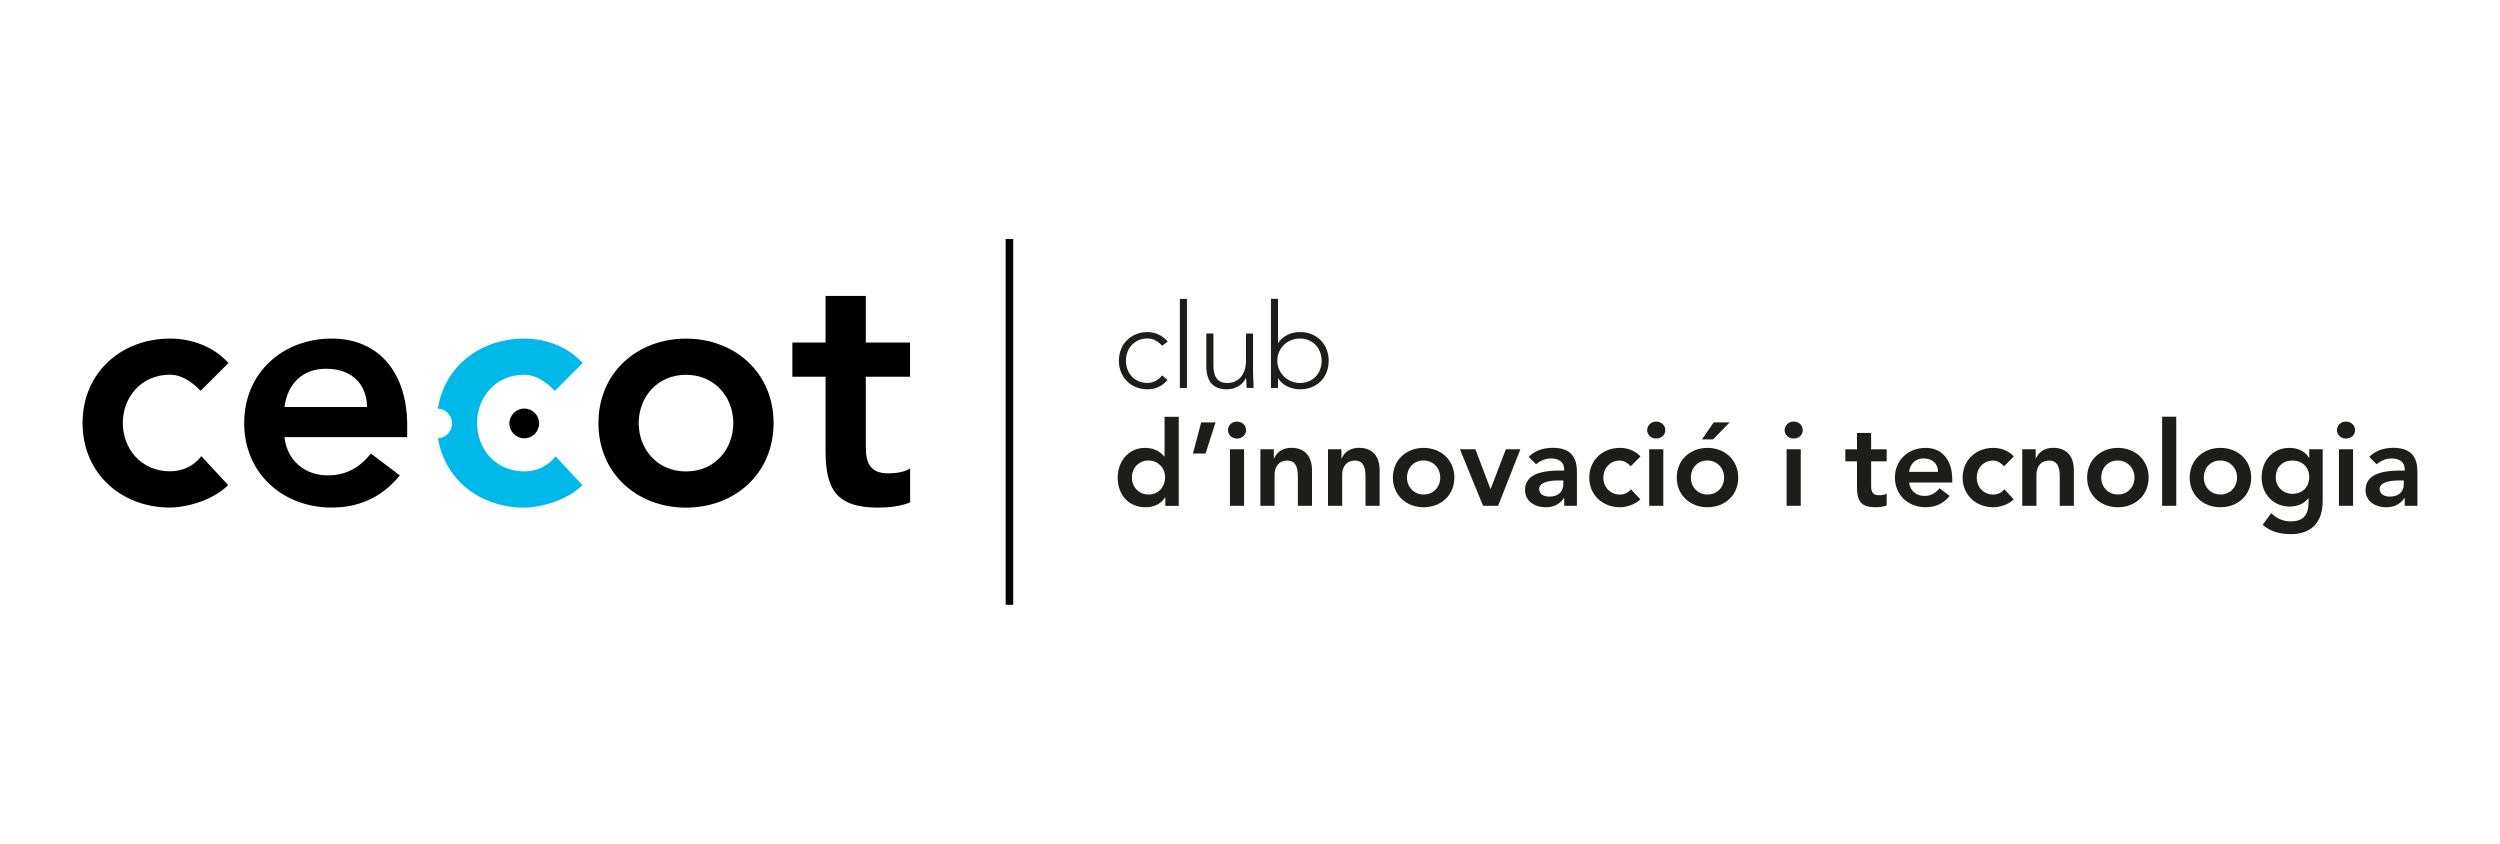 <?xml version="1.0" encoding="UTF-8"?>
<svg id="Capa_1" data-name="Capa 1" xmlns="http://www.w3.org/2000/svg" viewBox="0 0 400 135">
  <defs>
    <style>
      .cls-1, .cls-2, .cls-3 {
        fill: #000;
      }

      .cls-1, .cls-4, .cls-5, .cls-3 {
        stroke-width: 0px;
      }

      .cls-2 {
        stroke: #040505;
        stroke-miterlimit: 10;
        stroke-width: 1.21px;
      }

      .cls-4 {
        fill: #00b9e8;
      }

      .cls-5 {
        fill: #1d1d1b;
      }

      .cls-3 {
        fill-rule: evenodd;
      }
    </style>
  </defs>
  <path class="cls-1" d="M36.56,58.09c-2.47-2.74-6.06-3.92-9.34-3.92-7.78,0-14.01,5.42-14.01,13.52s6.23,13.52,14.01,13.52c2.25,0,6.66-.97,9.28-3.6l-4.29-4.62c-1.18,1.56-3.01,2.42-4.99,2.42-4.72,0-7.57-3.7-7.57-7.73s2.84-7.73,7.57-7.73c1.72,0,3.38,1.02,4.88,2.58l4.45-4.45Z"/>
  <path class="cls-1" d="M132.09,60.29v11.81c0,6.06,1.61,9.12,8.43,9.12,1.5,0,3.76-.21,5.1-.86v-5.42c-.8.59-2.36.8-3.49.8-2.84,0-3.6-1.61-3.6-4.19v-11.27h7.08v-5.47h-7.08v-7.46h-6.44v7.46h-5.31v5.47h5.31Z"/>
  <path class="cls-1" d="M83.88,70.13c1.32,0,2.38-1.07,2.38-2.38s-1.07-2.38-2.38-2.38-2.38,1.07-2.38,2.38,1.07,2.38,2.38,2.38Z"/>
  <path class="cls-4" d="M83.89,81.22c-6.98,0-12.7-4.35-13.81-11.09,1.25-.07,2.25-1.11,2.25-2.38s-1-2.32-2.27-2.38c1.07-6.8,6.82-11.2,13.83-11.2,3.27,0,6.87,1.18,9.34,3.92l-4.45,4.45c-1.5-1.56-3.17-2.58-4.88-2.58-4.72,0-7.57,3.7-7.57,7.73s2.84,7.73,7.57,7.73c1.99,0,3.81-.86,4.99-2.42l4.29,4.62c-2.63,2.63-7.03,3.6-9.28,3.6Z"/>
  <path class="cls-3" d="M95.75,67.7c0,8.1,6.23,13.52,14.01,13.52s14.01-5.42,14.01-13.52-6.23-13.52-14.01-13.52-14.01,5.42-14.01,13.52ZM102.19,67.7c0-4.02,2.84-7.73,7.57-7.73s7.57,3.7,7.57,7.73-2.84,7.73-7.57,7.73-7.57-3.7-7.57-7.73Z"/>
  <path class="cls-1" d="M65.16,68.18c0-8.96-4.88-14.01-12.08-14.01-7.78,0-14.01,5.42-14.01,13.52s6.22,13.52,14.01,13.52c4.08,0,7.89-1.45,10.89-5.15l-4.62-3.49c-1.61,1.99-3.7,3.49-6.92,3.49-3.6,0-6.49-2.31-6.92-6.12h19.64v-1.77ZM45.52,65.12c.48-3.7,2.84-6.12,6.66-6.12,4.02,0,6.49,2.36,6.55,6.12h-13.2Z"/>
  <line class="cls-2" x1="161.51" y1="38.23" x2="161.51" y2="96.77"/>
  <g>
    <path class="cls-5" d="M186.85,54.64l-.91.68c-.68-.72-1.41-1.17-2.36-1.17-2,0-3.43,1.53-3.43,3.56s1.41,3.56,3.43,3.56c.98,0,1.77-.47,2.36-1.21l.87.72c-.85,1.02-1.96,1.51-3.21,1.51-2.68,0-4.58-1.94-4.58-4.58s1.94-4.58,4.58-4.58c1.26,0,2.39.55,3.24,1.51Z"/>
    <path class="cls-5" d="M189.91,47.82v14.26h-1.13v-14.26h1.13Z"/>
    <path class="cls-5" d="M194.15,53.36v5.09c0,1.92.72,2.83,2.19,2.83,1.83,0,3.02-1.34,3.02-3.6v-4.32h1.13v6.35c0,.19.09,2.21.09,2.36h-1.13c-.02-.49-.02-1.26-.08-1.53h-.06c-.51,1.07-1.7,1.75-2.98,1.75-2.21,0-3.32-1.19-3.32-3.79v-5.15h1.13Z"/>
    <path class="cls-5" d="M203.35,62.07v-14.26h1.13v7.07h.04c.64-1.11,2.07-1.75,3.49-1.75,2.64,0,4.58,1.9,4.58,4.58s-1.87,4.58-4.58,4.58c-1.43,0-2.87-.66-3.49-1.75h-.04v1.53h-1.13ZM208.01,61.28c2.06,0,3.45-1.55,3.45-3.56s-1.43-3.56-3.47-3.56-3.62,1.58-3.62,3.56,1.66,3.56,3.64,3.56Z"/>
    <path class="cls-5" d="M188.6,66.68v14.26h-2.15v-1.36h-.04c-.68,1.11-1.87,1.58-3.13,1.58-2.75,0-4.45-2.04-4.45-4.75,0-2.56,1.7-4.75,4.37-4.75,1.21,0,2.3.41,3.07,1.38h.06v-6.35h2.26ZM183.76,79.12c1.81,0,2.66-1.47,2.66-2.72,0-1.64-1.23-2.72-2.66-2.72-1.58,0-2.66,1.23-2.66,2.72s1.07,2.72,2.66,2.72Z"/>
    <path class="cls-5" d="M192.89,72.56h-2.02l1.32-4.98h2.3l-1.6,4.98Z"/>
    <path class="cls-5" d="M199.37,68.81c0,.81-.66,1.36-1.47,1.36s-1.43-.62-1.43-1.36.62-1.36,1.43-1.36,1.47.58,1.47,1.36ZM199.05,80.93h-2.26v-9.05h2.26v9.05Z"/>
    <path class="cls-5" d="M201.66,80.93v-9.05h2.15v1.45h.04c.55-1.19,1.58-1.68,2.77-1.68,2.7,0,3.3,2.09,3.3,3.49v5.79h-2.26v-4.69c0-1.81-.58-2.55-1.66-2.55-1.45,0-2.07,1.06-2.07,2.26v4.98h-2.26Z"/>
    <path class="cls-5" d="M212.48,80.93v-9.05h2.15v1.45h.04c.55-1.19,1.58-1.68,2.77-1.68,2.7,0,3.3,2.09,3.3,3.49v5.79h-2.26v-4.69c0-1.81-.58-2.55-1.66-2.55-1.45,0-2.07,1.06-2.07,2.26v4.98h-2.26Z"/>
    <path class="cls-5" d="M232.7,76.41c0,2.83-2.15,4.75-4.92,4.75s-4.92-1.92-4.92-4.75,2.17-4.75,4.92-4.75,4.92,1.92,4.92,4.75ZM227.78,79.12c1.58,0,2.66-1.21,2.66-2.72s-1.13-2.72-2.68-2.72-2.64,1.17-2.64,2.72,1.13,2.72,2.66,2.72Z"/>
    <path class="cls-5" d="M236.06,71.88l2.41,6.34h.04l2.43-6.34h2.32l-3.56,9.05h-2.41l-3.7-9.05h2.47Z"/>
    <path class="cls-5" d="M244,78.44c0-2.09,1.68-3.15,5.56-3.15h.7v-.26c0-1.06-.83-1.68-2.07-1.68-.94,0-1.79.38-2.41.94l-1.19-1.19c.81-.83,2.07-1.45,3.85-1.45,3.09,0,3.87,1.73,3.87,3.87v5.41h-2.04v-1.24h-.06c-.64,1.02-1.7,1.47-2.9,1.47-1.87,0-3.3-1.06-3.3-2.72ZM246.27,78.27c0,.77.75,1.19,1.6,1.19,1.55,0,2.26-.87,2.26-2.02v-.57h-.66c-2,0-3.21.43-3.21,1.4Z"/>
    <path class="cls-5" d="M262.49,73.03l-1.57,1.57c-.45-.47-1.04-.91-1.72-.91-1.64,0-2.66,1.26-2.66,2.72,0,1.57,1.13,2.72,2.66,2.72.68,0,1.34-.3,1.75-.85l1.51,1.62c-.75.74-2.09,1.26-3.26,1.26-2.77,0-4.92-1.94-4.92-4.75,0-2.66,2-4.75,4.92-4.75,1.23,0,2.45.45,3.28,1.38Z"/>
    <path class="cls-5" d="M266.45,68.81c0,.81-.66,1.36-1.47,1.36s-1.43-.62-1.43-1.36.62-1.36,1.43-1.36,1.47.58,1.47,1.36ZM266.13,80.93h-2.26v-9.05h2.26v9.05Z"/>
    <path class="cls-5" d="M278.12,76.41c0,2.83-2.15,4.75-4.92,4.75s-4.92-1.92-4.92-4.75,2.17-4.75,4.92-4.75,4.92,1.92,4.92,4.75ZM273.2,79.12c1.58,0,2.66-1.21,2.66-2.72s-1.13-2.72-2.68-2.72-2.64,1.17-2.64,2.72,1.13,2.72,2.66,2.72ZM274.09,70.3h-1.77l1.87-2.72h2.56l-2.66,2.72Z"/>
    <path class="cls-5" d="M288.44,68.81c0,.81-.66,1.36-1.47,1.36s-1.43-.62-1.43-1.36.62-1.36,1.43-1.36,1.47.58,1.47,1.36ZM288.12,80.93h-2.26v-9.05h2.26v9.05Z"/>
    <path class="cls-5" d="M295.25,73.81v-1.92h1.87v-2.62h2.26v2.62h2.49v1.92h-2.49v4.02c0,.96.38,1.41,1.26,1.41.57,0,1.04-.13,1.23-.28v1.9c-.43.21-1.28.3-1.79.3-2.13,0-2.96-.83-2.96-3.11v-4.24h-1.87Z"/>
    <path class="cls-5" d="M312.36,76.56v.64h-6.9c.15,1.3,1.13,2.15,2.43,2.15,1.02,0,1.79-.43,2.43-1.23l1.62,1.23c-.98,1.21-2.28,1.81-3.83,1.81-2.77,0-4.92-1.92-4.92-4.75s2.15-4.75,4.92-4.75,4.24,2.17,4.24,4.9ZM310.09,75.5c-.02-1.41-.98-2.15-2.32-2.15s-2.15.87-2.32,2.15h4.64Z"/>
    <path class="cls-5" d="M322.22,73.03l-1.56,1.57c-.45-.47-1.04-.91-1.72-.91-1.64,0-2.66,1.26-2.66,2.72,0,1.57,1.13,2.72,2.66,2.72.68,0,1.34-.3,1.75-.85l1.51,1.62c-.75.74-2.09,1.26-3.26,1.26-2.77,0-4.92-1.94-4.92-4.75,0-2.66,2-4.75,4.92-4.75,1.23,0,2.45.45,3.28,1.38Z"/>
    <path class="cls-5" d="M323.56,80.93v-9.05h2.15v1.45h.04c.55-1.19,1.58-1.68,2.77-1.68,2.7,0,3.3,2.09,3.3,3.49v5.79h-2.26v-4.69c0-1.81-.58-2.55-1.66-2.55-1.45,0-2.07,1.06-2.07,2.26v4.98h-2.26Z"/>
    <path class="cls-5" d="M343.78,76.41c0,2.83-2.15,4.75-4.92,4.75s-4.92-1.92-4.92-4.75,2.17-4.75,4.92-4.75,4.92,1.92,4.92,4.75ZM338.86,79.12c1.58,0,2.66-1.21,2.66-2.72s-1.13-2.72-2.68-2.72-2.64,1.17-2.64,2.72,1.13,2.72,2.66,2.72Z"/>
    <path class="cls-5" d="M348.2,80.93h-2.26v-14.26h2.26v14.26Z"/>
    <path class="cls-5" d="M360.19,76.41c0,2.83-2.15,4.75-4.92,4.75s-4.92-1.92-4.92-4.75,2.17-4.75,4.92-4.75,4.92,1.92,4.92,4.75ZM355.27,79.12c1.58,0,2.66-1.21,2.66-2.72s-1.13-2.72-2.68-2.72-2.64,1.17-2.64,2.72,1.13,2.72,2.66,2.72Z"/>
    <path class="cls-5" d="M369.44,73.24h.04v-1.36h2.15v8.32c0,3.26-1.7,5.26-5.11,5.26-1.7,0-3.22-.38-4.49-1.49l1.36-1.85c.91.83,1.87,1.3,3.11,1.3,2.11,0,2.87-1.09,2.87-3.11v-.58h-.04c-.7.89-1.79,1.32-2.96,1.32-2.66,0-4.51-2.02-4.51-4.64s1.7-4.75,4.45-4.75c1.26,0,2.45.47,3.13,1.58ZM366.78,79.01c1.58,0,2.7-1.07,2.7-2.66s-1.09-2.66-2.7-2.66-2.66,1.09-2.66,2.7c0,1.51,1.21,2.62,2.66,2.62Z"/>
    <path class="cls-5" d="M376.81,68.81c0,.81-.66,1.36-1.47,1.36s-1.43-.62-1.43-1.36.62-1.36,1.43-1.36,1.47.58,1.47,1.36ZM376.49,80.93h-2.26v-9.05h2.26v9.05Z"/>
    <path class="cls-5" d="M378.49,78.44c0-2.09,1.68-3.15,5.56-3.15h.7v-.26c0-1.06-.83-1.68-2.07-1.68-.94,0-1.79.38-2.41.94l-1.19-1.19c.81-.83,2.07-1.45,3.85-1.45,3.09,0,3.86,1.73,3.86,3.87v5.41h-2.04v-1.24h-.06c-.64,1.02-1.7,1.47-2.9,1.47-1.87,0-3.3-1.06-3.3-2.72ZM380.75,78.27c0,.77.75,1.19,1.6,1.19,1.55,0,2.26-.87,2.26-2.02v-.57h-.66c-2,0-3.21.43-3.21,1.4Z"/>
  </g>
</svg>